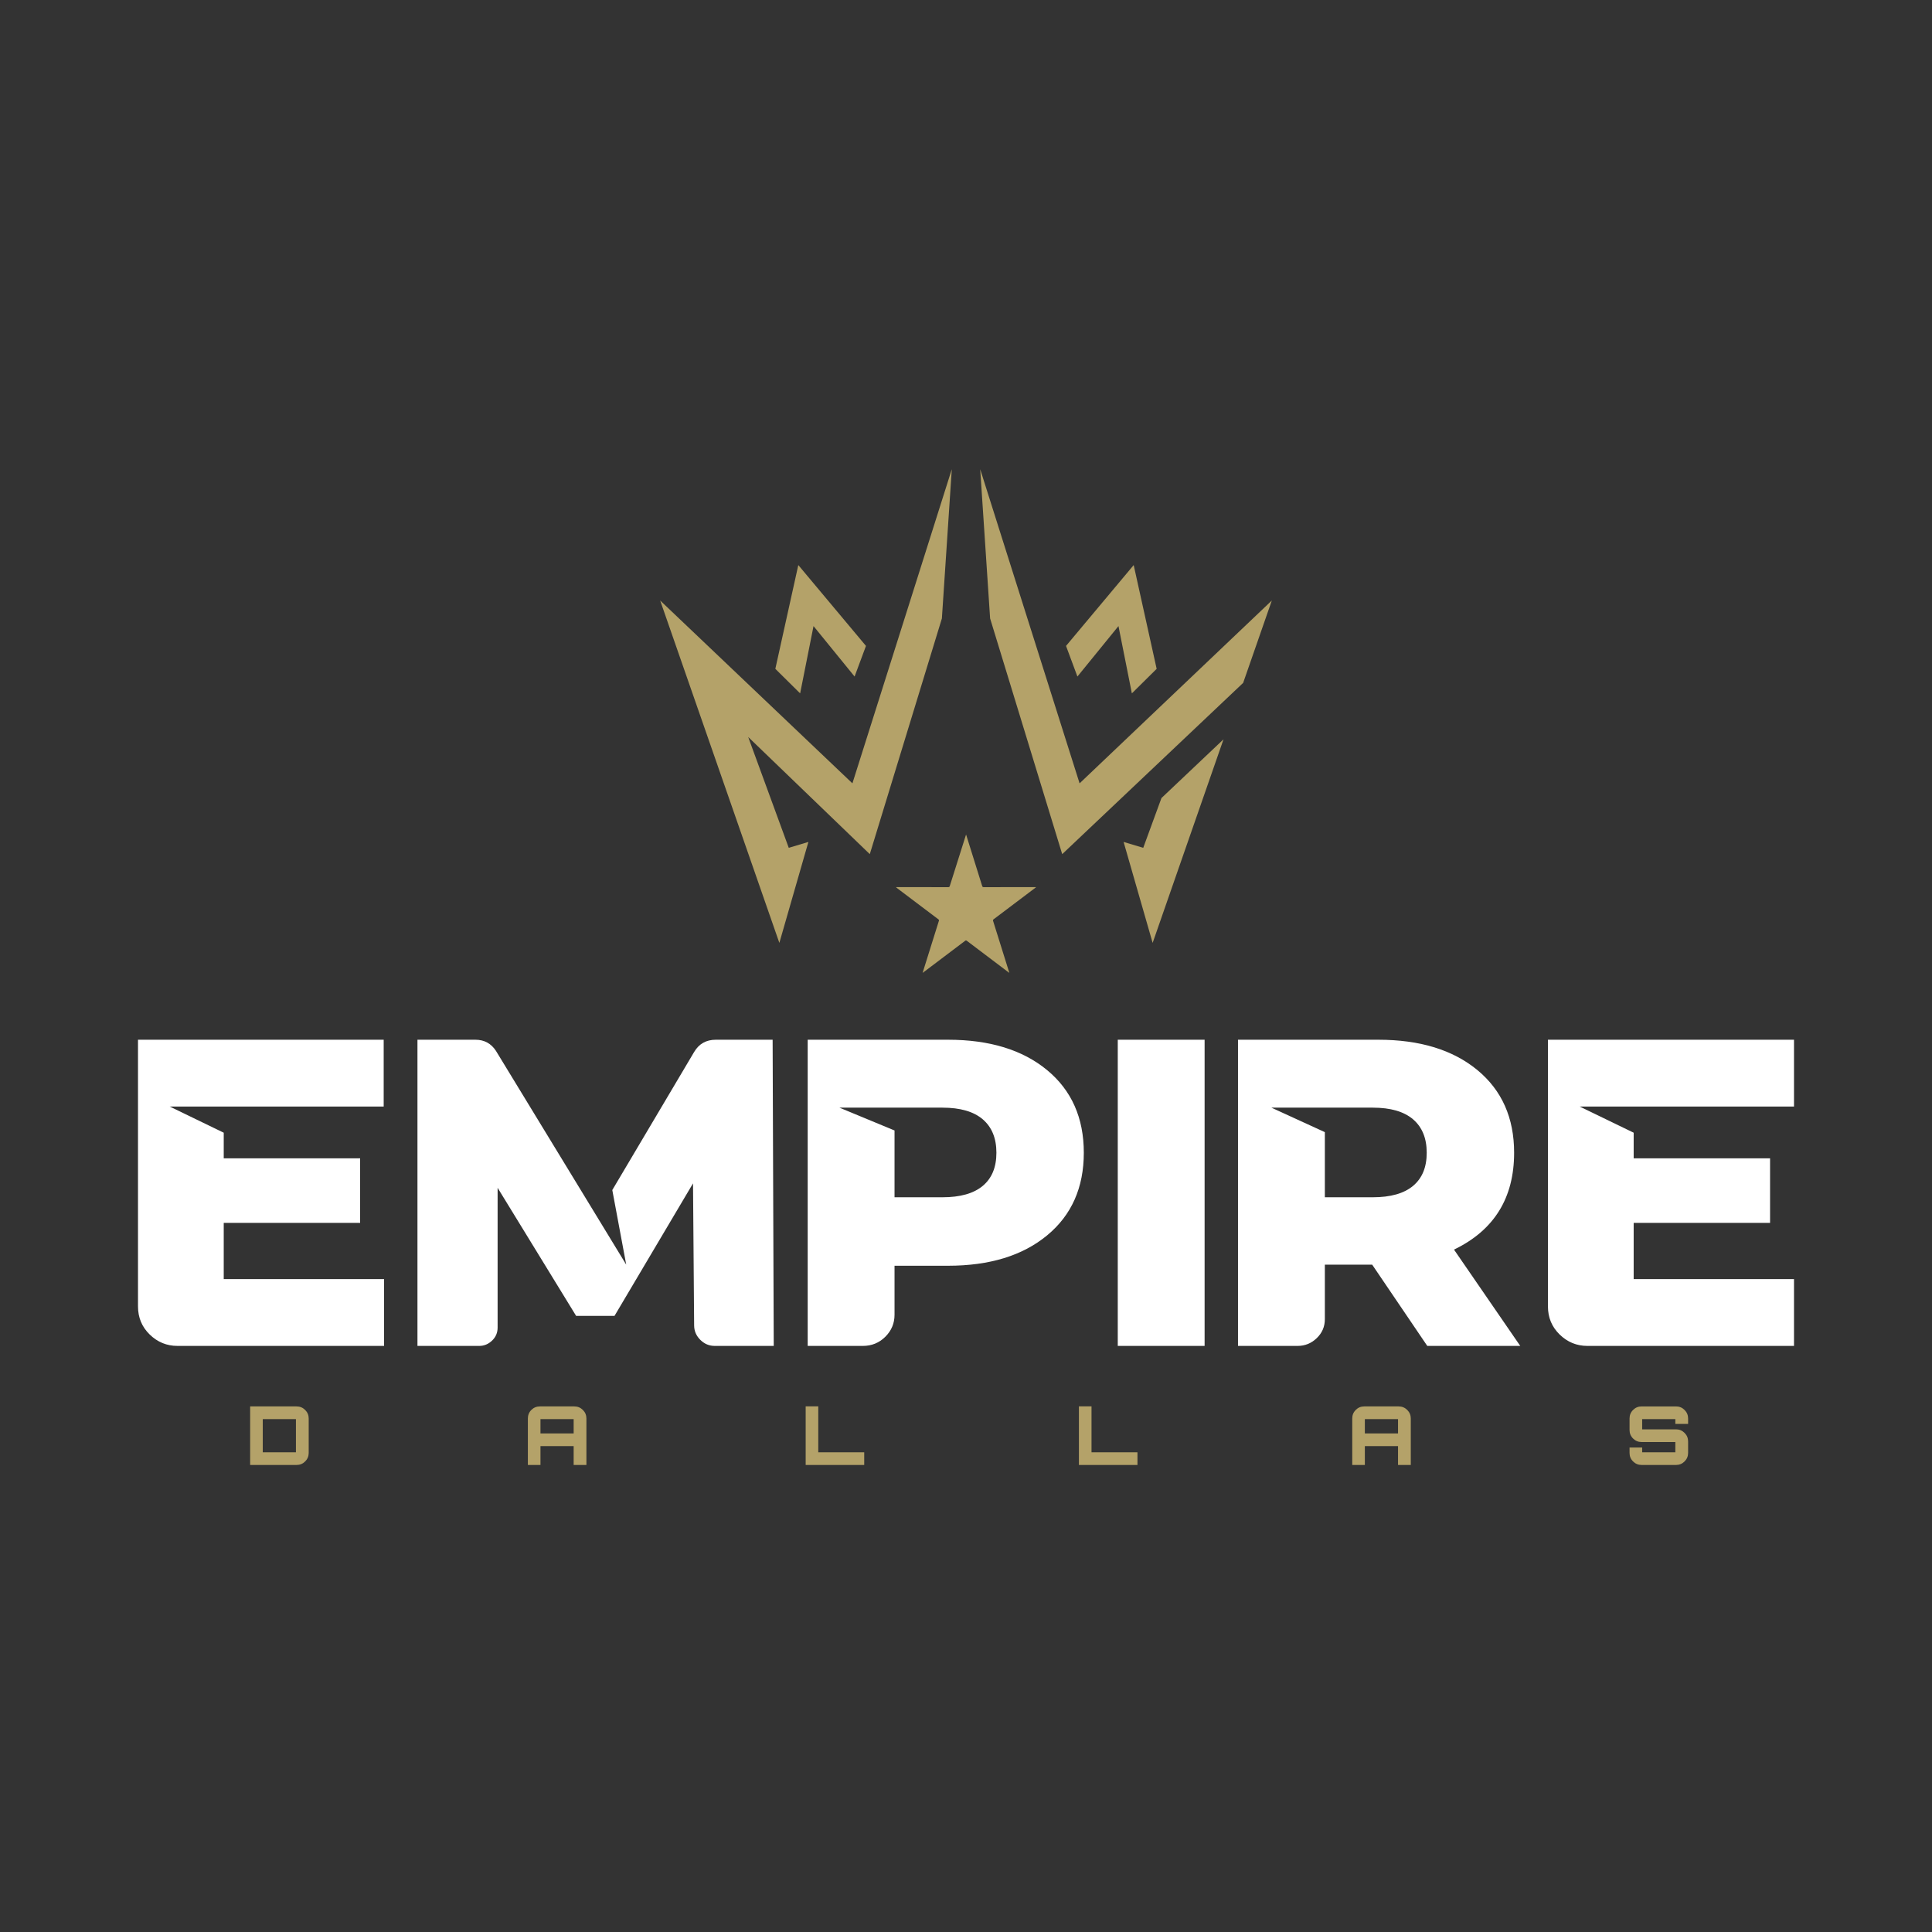 <?xml version="1.0" encoding="UTF-8"?>
<svg width="350px" height="350px" viewBox="0 0 350 350" version="1.1" xmlns="http://www.w3.org/2000/svg" xmlns:xlink="http://www.w3.org/1999/xlink">
    <rect x="0" y="0" width="350" height="350" fill="#333333" stroke="none"/>
    <!-- Generator: Sketch 58 (84663) - https://sketch.com -->
    <title>Teams / Text Logo / Alternative / DAL - Empire - 3</title>
    <desc>Created with Sketch.</desc>
    <g id="Teams-/-Text-Logo-/-Alternative-/-DAL---Empire---3" stroke="none" stroke-width="1" fill="none" fill-rule="evenodd">
        <g id="Group" transform="translate(25, 85)">
            <path d="M28.728,169.786 C29.338,169.786 29.856,170 30.283,170.427 C30.71,170.854 30.924,171.368 30.924,171.966 L30.924,178.213 C30.924,178.811 30.71,179.325 30.283,179.752 C29.856,180.179 29.338,180.393 28.728,180.393 L20.317,180.393 L20.317,169.786 L28.728,169.786 Z M79.039,169.786 C79.649,169.786 80.166,170 80.594,170.427 C81.021,170.854 81.234,171.368 81.234,171.966 L81.234,180.393 L78.922,180.393 L78.922,176.975 L72.912,176.975 L72.912,180.393 L70.628,180.393 L70.628,171.966 C70.628,171.358 70.839,170.842 71.262,170.42 C71.684,169.998 72.2,169.786 72.809,169.786 L79.039,169.786 Z M123.238,169.772 L123.238,178.095 L131.561,178.095 L131.561,180.393 L120.955,180.393 L120.955,169.772 L123.238,169.772 Z M172.739,169.772 L172.739,178.095 L181.062,178.095 L181.062,180.393 L170.456,180.393 L170.456,169.772 L172.739,169.772 Z M228.383,169.786 C228.992,169.786 229.51,170 229.937,170.427 C230.364,170.854 230.578,171.368 230.578,171.966 L230.578,180.393 L228.266,180.393 L228.266,176.975 L222.255,176.975 L222.255,180.393 L219.972,180.393 L219.972,171.966 C219.972,171.358 220.183,170.842 220.605,170.42 C221.028,169.998 221.543,169.786 222.152,169.786 L228.383,169.786 Z M278.636,169.787 C279.234,169.787 279.748,170 280.175,170.427 C280.602,170.854 280.816,171.368 280.816,171.966 L280.816,172.953 L278.503,172.953 L278.503,172.084 L272.493,172.084 L272.493,173.94 L278.636,173.94 C279.234,173.94 279.748,174.154 280.175,174.581 C280.602,175.008 280.816,175.522 280.816,176.12 L280.816,178.213 C280.816,178.811 280.602,179.324 280.175,179.752 C279.748,180.179 279.234,180.392 278.636,180.392 L272.39,180.392 C271.79,180.392 271.277,180.182 270.851,179.759 C270.423,179.337 270.209,178.821 270.209,178.213 L270.209,177.225 L272.493,177.225 L272.493,178.094 L278.503,178.094 L278.503,176.238 L272.39,176.238 C271.79,176.238 271.277,176.027 270.851,175.605 C270.423,175.183 270.209,174.667 270.209,174.058 L270.209,171.966 C270.209,171.358 270.423,170.842 270.851,170.42 C271.277,169.998 271.79,169.787 272.39,169.787 L278.636,169.787 Z M28.611,172.084 L22.601,172.084 L22.601,178.095 L28.611,178.095 L28.611,172.084 Z M78.922,172.085 L72.912,172.085 L72.912,174.677 L78.922,174.677 L78.922,172.085 Z M228.266,172.085 L222.255,172.085 L222.255,174.677 L228.266,174.677 L228.266,172.085 Z" id="Combined-Shape" fill="#B4A269"></path>
            <path d="M300,146.722 L300,158.825 L262.585,158.825 C260.634,158.825 258.955,158.136 257.543,156.757 C256.131,155.38 255.425,153.681 255.425,151.664 L255.425,103.357 L300,103.357 L300,115.459 L261.173,115.459 L270.955,120.2 L270.955,124.838 L295.664,124.838 L295.664,136.537 L270.955,136.537 L270.955,146.722 L300,146.722 Z M233.464,123.83 C233.464,121.208 232.64,119.191 230.993,117.778 C229.345,116.367 226.909,115.661 223.682,115.661 L205.327,115.661 L215.009,120.098 L215.009,131.898 L223.682,131.898 C226.909,131.898 229.345,131.209 230.993,129.83 C232.64,128.453 233.464,126.452 233.464,123.83 L233.464,123.83 Z M233.565,158.825 L223.581,144.101 L215.009,144.101 L215.009,153.984 C215.009,155.329 214.52,156.472 213.546,157.413 C212.571,158.355 211.411,158.825 210.067,158.825 L199.276,158.825 L199.276,103.357 L224.69,103.357 C232.219,103.357 238.204,105.19 242.641,108.853 C247.079,112.519 249.297,117.511 249.297,123.83 C249.297,132.033 245.667,137.883 238.406,141.378 L250.407,158.825 L233.565,158.825 Z M177.493,158.825 L193.226,158.825 L193.226,103.357 L177.493,103.357 L177.493,158.825 Z M145.727,131.898 C148.954,131.898 151.39,131.209 153.039,129.83 C154.685,128.453 155.509,126.452 155.509,123.83 C155.509,121.208 154.685,119.191 153.039,117.778 C151.39,116.367 148.954,115.661 145.727,115.661 L127.07,115.661 L137.054,119.796 L137.054,131.898 L145.727,131.898 Z M146.735,103.357 C154.264,103.357 160.249,105.19 164.686,108.853 C169.124,112.519 171.342,117.511 171.342,123.83 C171.342,130.15 169.124,135.142 164.686,138.806 C160.249,142.471 154.264,144.302 146.735,144.302 L137.054,144.302 L137.054,153.177 C137.054,154.725 136.499,156.052 135.39,157.161 C134.28,158.27 132.918,158.825 131.305,158.825 L121.321,158.825 L121.321,103.357 L146.735,103.357 Z M104.48,158.825 C103.472,158.825 102.597,158.456 101.858,157.715 C101.118,156.976 100.749,156.102 100.749,155.093 L100.547,129.377 L86.327,153.379 L79.368,153.379 L65.148,130.184 L65.148,155.497 C65.148,156.439 64.812,157.228 64.14,157.866 C63.468,158.506 62.694,158.825 61.821,158.825 L50.626,158.825 L50.626,103.357 L61.115,103.357 C62.728,103.357 63.972,104.03 64.846,105.374 L88.445,144.101 L85.923,130.587 L100.749,105.576 C101.622,104.098 102.933,103.357 104.682,103.357 L114.969,103.357 L115.17,158.825 L104.48,158.825 Z M44.575,146.722 L44.575,158.825 L7.16,158.825 C5.21,158.825 3.53,158.136 2.118,156.757 C0.706,155.38 0,153.681 0,151.664 L0,103.357 L44.508,103.357 L44.508,115.459 L5.749,115.459 L15.531,120.2 L15.531,124.838 L40.239,124.838 L40.239,136.537 L15.531,136.537 L15.531,146.722 L44.575,146.722 Z" id="Fill-8" fill="#FFFFFF"></path>
            <path d="M150.013,66.174 L152.929,75.506 C152.982,75.678 153.057,75.718 153.22,75.718 L157.843,75.714 L162.652,75.714 C162.656,75.726 162.66,75.736 162.663,75.747 C162.625,75.78 162.587,75.813 162.547,75.844 C160.033,77.743 157.519,79.643 155.002,81.537 C154.886,81.625 154.865,81.696 154.909,81.837 C155.874,84.906 156.832,87.978 157.792,91.049 C157.808,91.099 157.82,91.152 157.846,91.248 C157.645,91.097 157.478,90.972 157.312,90.846 C154.923,89.043 152.533,87.24 150.147,85.432 C150.032,85.345 149.96,85.345 149.845,85.432 C147.337,87.331 144.827,89.225 142.317,91.12 C142.271,91.155 142.223,91.186 142.139,91.246 C142.264,90.844 142.374,90.487 142.486,90.13 C143.353,87.355 144.22,84.579 145.093,81.805 C145.138,81.664 145.082,81.609 144.988,81.539 C142.473,79.642 139.959,77.743 137.446,75.844 C137.42,75.825 137.395,75.805 137.372,75.773 L137.337,75.714 L142.141,75.714 L146.772,75.718 C146.912,75.718 146.987,75.688 147.039,75.571 L147.064,75.505 L150.013,66.174 Z M147.427,-5.04870979e-29 L145.631,27.039 L132.572,69.736 L110.541,48.512 L117.891,68.59 L121.449,67.524 L116.187,85.815 L94.596,23.788 L129.423,56.91 L147.427,-5.04870979e-29 Z M196.65,48.935 L183.813,85.815 L178.551,67.524 L182.108,68.59 L185.409,59.574 L196.65,48.935 Z M152.573,0 L170.577,56.91 L205.404,23.788 L200.209,38.711 L167.429,69.736 L154.369,27.039 L152.573,0 Z M119.621,17.369 L131.879,32.013 L129.817,37.562 L122.378,28.42 L119.952,40.612 L115.46,36.167 L119.621,17.369 Z M180.378,17.369 L184.539,36.167 L180.048,40.612 L177.621,28.42 L170.183,37.562 L168.121,32.013 L180.378,17.369 Z" id="Combined-Shape" fill="#B4A269"></path>
        </g>
    </g>
</svg>